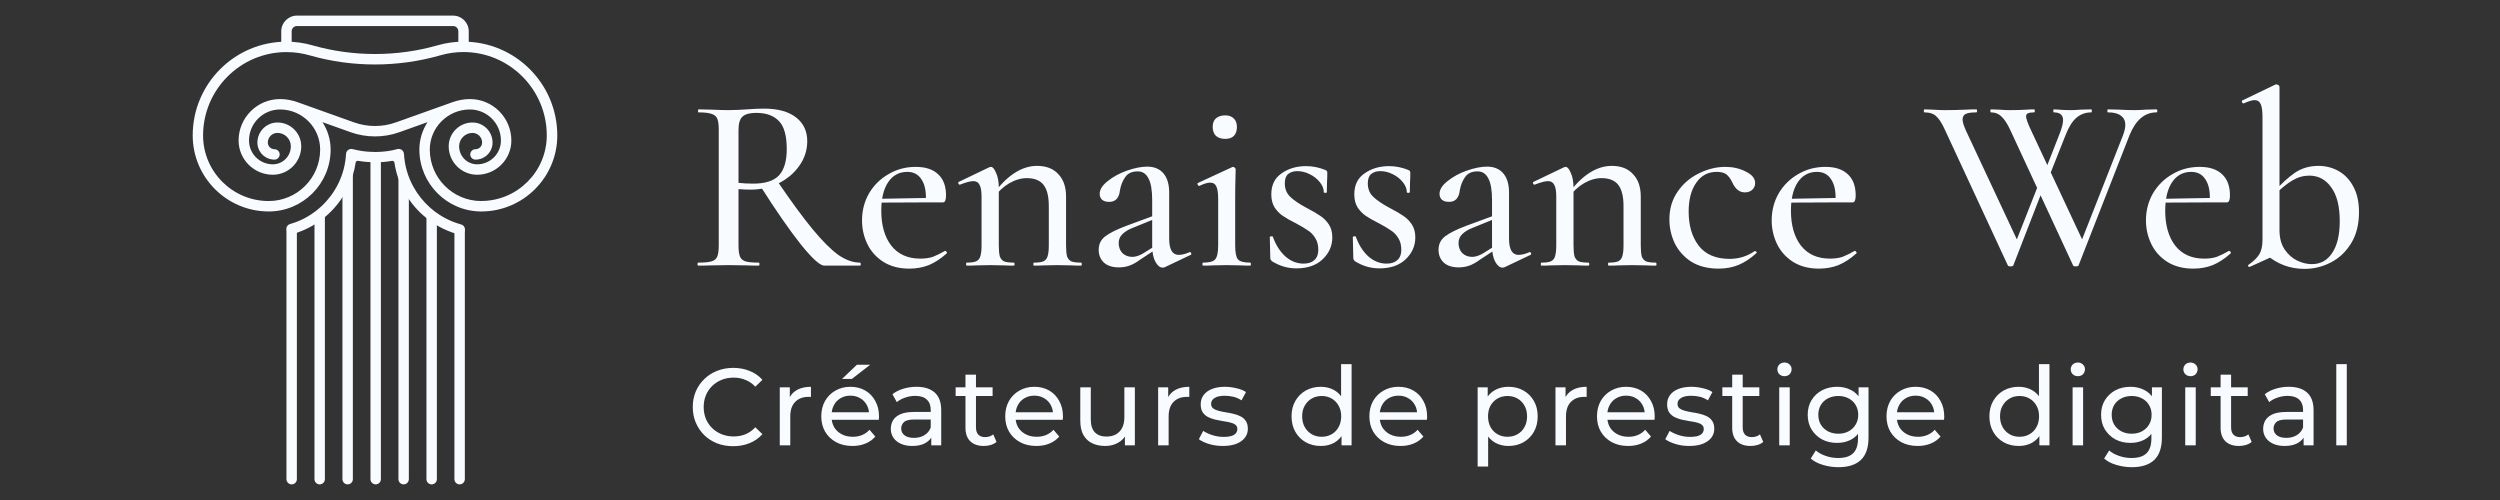 <svg width="320" height="64" viewBox="0 0 320 64" fill="none" xmlns="http://www.w3.org/2000/svg">
<rect x="0" y="0" width="320" height="64" fill="#333333" stroke="none"/>
<g clip-path="url(#clip0_392_1146)">
<path d="M60 6H58.667V4C58.667 3.633 58.367 3.333 58 3.333H38C37.633 3.333 37.333 3.633 37.333 4V6H36V4C36 2.9 36.9 2 38 2H58C59.1 2 60 2.9 60 4V6Z" fill="#F8FBFF"/>
<path d="M59.333 5.333C58.193 5.333 57.066 5.493 55.98 5.807C50.827 7.28 45.213 7.28 40.06 5.82C38.96 5.5 37.82 5.333 36.666 5.333C30.053 5.333 24.666 10.713 24.666 17.333C24.666 22.7 29.033 27.067 34.4 27.067C38.767 27.067 42.32 23.513 42.32 19.147C42.32 17.853 41.933 16.647 41.273 15.633L44.853 16.913C45.867 17.28 46.933 17.46 48 17.46C49.066 17.46 50.133 17.28 51.147 16.913L54.727 15.633C54.066 16.647 53.68 17.853 53.68 19.147C53.68 23.513 57.233 27.067 61.6 27.067C66.966 27.067 71.333 22.7 71.333 17.333C71.333 10.713 65.947 5.333 59.333 5.333ZM61.6 25.733C57.967 25.733 55.013 22.78 55.013 19.147C55.013 16.313 57.32 14.013 60.147 14.013C62.34 14.013 64.12 15.8 64.12 17.987C64.12 19.667 62.753 21.033 61.073 21.033C59.8 21.033 58.767 20 58.767 18.727C58.767 17.787 59.533 17.013 60.48 17.013C61.16 17.013 61.713 17.567 61.713 18.247C61.713 18.72 61.327 19.1 60.86 19.1C60.493 19.1 60.193 19.4 60.193 19.767C60.193 20.133 60.493 20.433 60.86 20.433C62.066 20.433 63.047 19.453 63.047 18.247C63.047 16.833 61.893 15.68 60.48 15.68C58.8 15.68 57.433 17.047 57.433 18.727C57.433 20.733 59.066 22.367 61.073 22.367C63.486 22.367 65.453 20.4 65.453 17.987C65.453 15.06 63.073 12.68 60.147 12.68C59.373 12.68 58.633 12.827 57.94 13.073L50.693 15.66C48.953 16.287 47.04 16.28 45.3 15.66L38.053 13.067C37.367 12.827 36.627 12.68 35.846 12.68C32.92 12.68 30.54 15.06 30.54 17.987C30.54 20.4 32.507 22.367 34.92 22.367C36.926 22.367 38.56 20.733 38.56 18.727C38.56 17.047 37.193 15.68 35.513 15.68C34.1 15.68 32.947 16.833 32.947 18.247C32.947 19.453 33.926 20.433 35.133 20.433C35.5 20.433 35.8 20.133 35.8 19.767C35.8 19.4 35.5 19.1 35.133 19.1C34.66 19.1 34.28 18.713 34.28 18.247C34.28 17.567 34.833 17.013 35.513 17.013C36.46 17.013 37.227 17.78 37.227 18.727C37.227 20 36.193 21.033 34.92 21.033C33.24 21.033 31.873 19.667 31.873 17.987C31.873 15.793 33.66 14.013 35.846 14.013C38.68 14.013 40.98 16.32 40.98 19.147C40.98 22.78 38.026 25.733 34.393 25.733C29.76 25.733 25.993 21.967 25.993 17.333C26 11.453 30.787 6.667 36.666 6.667C37.693 6.667 38.713 6.813 39.693 7.1C42.38 7.867 45.173 8.253 47.993 8.253C50.813 8.253 53.64 7.86 56.34 7.087C57.306 6.807 58.306 6.66 59.32 6.66C65.2 6.66 69.987 11.447 69.987 17.327C69.987 21.96 66.22 25.727 61.587 25.727L61.6 25.733Z" fill="#F8FBFF"/>
<path d="M59.5 29.527V61.333C59.5 61.7 59.2 62 58.833 62C58.467 62 58.166 61.7 58.166 61.333V29.16C58.6 29.313 59.047 29.433 59.5 29.527Z" fill="#F8FBFF"/>
<path d="M55.92 28.073V61.333C55.92 61.7 55.62 62 55.253 62C54.886 62 54.586 61.7 54.586 61.333V27.06C55.006 27.433 55.453 27.773 55.92 28.073Z" fill="#F8FBFF"/>
<path d="M52.333 24.24V61.333C52.333 61.7 52.033 62 51.667 62C51.3 62 51 61.7 51 61.333V19.74C51 19.74 51.027 19.74 51.04 19.733C51.127 21.36 51.587 22.893 52.333 24.24Z" fill="#F8FBFF"/>
<path d="M48.753 20.1V61.333C48.753 61.7 48.453 62 48.087 62C47.72 62 47.42 61.7 47.42 61.333V20.107C47.613 20.12 47.807 20.127 48 20.127C48.253 20.127 48.507 20.12 48.753 20.1Z" fill="#F8FBFF"/>
<path d="M45.166 19.78V61.333C45.166 61.7 44.866 62 44.5 62C44.133 62 43.833 61.7 43.833 61.333V23.927C44.48 22.653 44.88 21.24 44.96 19.733C45.026 19.753 45.093 19.767 45.166 19.78Z" fill="#F8FBFF"/>
<path d="M41.586 26.907V61.333C41.586 61.7 41.286 62 40.92 62C40.553 62 40.253 61.7 40.253 61.333V27.96C40.726 27.646 41.173 27.293 41.586 26.907Z" fill="#F8FBFF"/>
<path d="M38 29.1V61.333C38 61.7 37.7 62 37.333 62C36.967 62 36.666 61.7 36.666 61.333V29.486C37.127 29.387 37.566 29.26 38 29.1Z" fill="#F8FBFF"/>
<path d="M59.507 29.5C59.426 29.88 59.047 30.113 58.673 30.007C58.42 29.94 58.18 29.86 57.947 29.78C57.12 29.493 56.313 29.107 55.566 28.627C55.073 28.307 54.593 27.947 54.147 27.547C53.18 26.687 52.373 25.673 51.753 24.547C51.113 23.393 50.68 22.12 50.486 20.813C50.467 20.667 50.327 20.567 50.18 20.593C49.72 20.673 49.253 20.727 48.793 20.753C48.36 20.787 47.86 20.793 47.38 20.753C46.88 20.733 46.36 20.68 45.833 20.587C45.687 20.56 45.547 20.66 45.526 20.807C45.353 21.987 44.986 23.127 44.433 24.213C43.82 25.413 43.02 26.48 42.047 27.38C41.606 27.793 41.127 28.167 40.627 28.5C39.867 29.007 39.06 29.413 38.233 29.713C37.993 29.8 37.753 29.88 37.507 29.953C37.133 30.06 36.753 29.827 36.666 29.453C36.593 29.113 36.793 28.767 37.133 28.673C37.353 28.613 37.56 28.54 37.773 28.467C38.507 28.207 39.22 27.847 39.886 27.4C40.327 27.107 40.746 26.773 41.133 26.413C41.993 25.613 42.706 24.673 43.24 23.62C43.867 22.387 44.22 21.06 44.293 19.693C44.306 19.487 44.407 19.3 44.573 19.187C44.74 19.067 44.953 19.033 45.147 19.093C45.193 19.107 45.233 19.113 45.286 19.12C46.04 19.307 46.753 19.413 47.447 19.433C47.913 19.467 48.3 19.46 48.7 19.433C49.433 19.393 50.14 19.28 50.827 19.093C50.853 19.087 50.886 19.08 50.913 19.073C51.073 19.047 51.233 19.073 51.373 19.153C51.566 19.267 51.693 19.467 51.706 19.693C51.786 21.167 52.206 22.627 52.92 23.913C53.467 24.907 54.18 25.8 55.033 26.56C55.426 26.913 55.846 27.233 56.286 27.513C56.947 27.933 57.653 28.28 58.386 28.533C58.593 28.607 58.806 28.673 59.026 28.733C59.367 28.827 59.573 29.167 59.507 29.507V29.5Z" fill="#F8FBFF"/>
</g>
<path d="M105.504 34C104.971 34 103.979 33.104 102.528 31.312C101.099 29.52 99.36 27.013 97.312 23.792L99.456 23.12C101.269 25.787 102.795 27.867 104.032 29.36C105.269 30.853 106.357 31.941 107.296 32.624C108.256 33.285 109.184 33.616 110.08 33.616C110.144 33.616 110.176 33.68 110.176 33.808C110.176 33.936 110.144 34 110.08 34H105.504ZM97.792 13.904C99.563 13.904 100.928 14.277 101.888 15.024C102.848 15.771 103.328 16.784 103.328 18.064C103.328 19.216 102.987 20.272 102.304 21.232C101.643 22.171 100.757 22.917 99.648 23.472C98.539 24.005 97.355 24.272 96.096 24.272C95.648 24.272 95.125 24.251 94.528 24.208V31.408C94.528 32.048 94.592 32.528 94.72 32.848C94.848 33.147 95.083 33.349 95.424 33.456C95.787 33.563 96.352 33.616 97.12 33.616C97.184 33.616 97.216 33.68 97.216 33.808C97.216 33.936 97.184 34 97.12 34C96.459 34 95.936 33.989 95.552 33.968L93.248 33.936L91.008 33.968C90.603 33.989 90.059 34 89.376 34C89.312 34 89.28 33.936 89.28 33.808C89.28 33.68 89.312 33.616 89.376 33.616C90.144 33.616 90.709 33.563 91.072 33.456C91.435 33.349 91.68 33.147 91.808 32.848C91.936 32.528 92 32.048 92 31.408V16.592C92 15.952 91.936 15.483 91.808 15.184C91.68 14.885 91.435 14.683 91.072 14.576C90.731 14.448 90.176 14.384 89.408 14.384C89.365 14.384 89.344 14.32 89.344 14.192C89.344 14.064 89.365 14 89.408 14L91.008 14.032C91.947 14.075 92.693 14.096 93.248 14.096C93.696 14.096 94.123 14.085 94.528 14.064C94.933 14.043 95.285 14.021 95.584 14C96.395 13.936 97.131 13.904 97.792 13.904ZM100.704 19.088C100.704 17.381 100.373 16.187 99.712 15.504C99.051 14.8 98.08 14.448 96.8 14.448C95.968 14.448 95.381 14.608 95.04 14.928C94.699 15.227 94.528 15.803 94.528 16.656V23.408C95.147 23.472 95.776 23.504 96.416 23.504C97.952 23.504 99.051 23.152 99.712 22.448C100.373 21.723 100.704 20.603 100.704 19.088ZM116.387 34.384C115.128 34.384 114.04 34.107 113.123 33.552C112.205 32.976 111.512 32.219 111.043 31.28C110.573 30.32 110.339 29.296 110.339 28.208C110.339 26.949 110.637 25.797 111.235 24.752C111.853 23.707 112.685 22.885 113.731 22.288C114.776 21.669 115.939 21.36 117.219 21.36C118.477 21.36 119.437 21.68 120.099 22.32C120.76 22.939 121.091 23.835 121.091 25.008C121.091 25.605 120.963 25.904 120.707 25.904H118.499C118.584 24.645 118.413 23.685 117.987 23.024C117.581 22.341 116.963 22 116.131 22C115.085 22 114.264 22.448 113.667 23.344C113.091 24.219 112.803 25.424 112.803 26.96C112.803 28.837 113.229 30.331 114.083 31.44C114.957 32.549 116.195 33.104 117.795 33.104C118.413 33.104 118.947 33.029 119.395 32.88C119.843 32.709 120.365 32.453 120.963 32.112H120.995C121.059 32.112 121.112 32.155 121.155 32.24C121.219 32.304 121.229 32.368 121.187 32.432C120.419 33.115 119.651 33.616 118.883 33.936C118.115 34.235 117.283 34.384 116.387 34.384ZM112.035 25.456L119.203 25.328V25.904L112.067 25.936L112.035 25.456ZM132.359 34C132.295 34 132.263 33.936 132.263 33.808C132.263 33.68 132.295 33.616 132.359 33.616C132.892 33.616 133.287 33.563 133.543 33.456C133.82 33.328 134.002 33.115 134.087 32.816C134.194 32.496 134.247 32.027 134.247 31.408V26.384C134.247 25.147 134.023 24.24 133.575 23.664C133.127 23.088 132.412 22.8 131.431 22.8C130.684 22.8 129.927 23.024 129.159 23.472C128.412 23.92 127.772 24.517 127.239 25.264L127.111 24.88C128.903 22.448 130.78 21.232 132.743 21.232C133.916 21.232 134.823 21.584 135.463 22.288C136.124 22.971 136.455 23.931 136.455 25.168V31.408C136.455 32.027 136.498 32.496 136.583 32.816C136.69 33.115 136.871 33.328 137.127 33.456C137.404 33.563 137.82 33.616 138.375 33.616C138.439 33.616 138.471 33.68 138.471 33.808C138.471 33.936 138.439 34 138.375 34C137.863 34 137.447 33.989 137.127 33.968L135.367 33.936L133.607 33.968C133.287 33.989 132.871 34 132.359 34ZM123.751 34C123.687 34 123.655 33.936 123.655 33.808C123.655 33.68 123.687 33.616 123.751 33.616C124.284 33.616 124.679 33.563 124.935 33.456C125.212 33.328 125.394 33.115 125.479 32.816C125.586 32.496 125.639 32.027 125.639 31.408V25.168C125.639 24.464 125.554 23.963 125.383 23.664C125.234 23.344 124.967 23.184 124.583 23.184C124.22 23.184 123.655 23.333 122.887 23.632H122.823C122.759 23.632 122.706 23.579 122.663 23.472C122.642 23.365 122.663 23.301 122.727 23.28L126.663 21.392L126.855 21.36C127.068 21.36 127.282 21.616 127.495 22.128C127.73 22.619 127.847 23.269 127.847 24.08V31.408C127.847 32.027 127.89 32.496 127.975 32.816C128.082 33.115 128.263 33.328 128.519 33.456C128.796 33.563 129.212 33.616 129.767 33.616C129.831 33.616 129.863 33.68 129.863 33.808C129.863 33.936 129.831 34 129.767 34C129.255 34 128.839 33.989 128.519 33.968L126.759 33.936L124.967 33.968C124.668 33.989 124.263 34 123.751 34ZM149.112 34.192C149.027 34.235 148.931 34.256 148.824 34.256C148.483 34.256 148.173 34.011 147.896 33.52C147.619 33.008 147.48 32.325 147.48 31.472V25.616C147.48 24.336 147.32 23.408 147 22.832C146.701 22.235 146.243 21.936 145.624 21.936C144.899 21.936 144.365 22.181 144.024 22.672C143.683 23.163 143.459 23.728 143.352 24.368C143.245 25.349 142.787 25.84 141.976 25.84C141.571 25.84 141.261 25.744 141.048 25.552C140.856 25.36 140.76 25.115 140.76 24.816C140.76 24.261 141.101 23.717 141.784 23.184C142.467 22.629 143.288 22.181 144.248 21.84C145.229 21.499 146.093 21.328 146.84 21.328C147.736 21.328 148.429 21.616 148.92 22.192C149.411 22.768 149.656 23.589 149.656 24.656V30.544C149.656 31.931 150.061 32.624 150.872 32.624C151.277 32.624 151.747 32.507 152.28 32.272H152.312C152.397 32.272 152.451 32.325 152.472 32.432C152.515 32.517 152.493 32.581 152.408 32.624L149.112 34.192ZM143.224 34.224C142.392 34.224 141.752 34.021 141.304 33.616C140.856 33.189 140.632 32.645 140.632 31.984C140.632 31.259 140.909 30.683 141.464 30.256C142.019 29.829 142.915 29.381 144.152 28.912L147.8 27.568L147.896 27.984L144.984 29.168C144.429 29.381 143.992 29.648 143.672 29.968C143.352 30.267 143.192 30.651 143.192 31.12C143.192 31.632 143.352 32.059 143.672 32.4C144.013 32.72 144.44 32.88 144.952 32.88C145.357 32.88 145.816 32.731 146.328 32.432L148.216 31.248L148.28 31.696L145.944 33.232C145.453 33.595 144.995 33.851 144.568 34C144.141 34.149 143.693 34.224 143.224 34.224ZM154.006 34C153.942 34 153.91 33.936 153.91 33.808C153.91 33.68 153.942 33.616 154.006 33.616C154.795 33.616 155.307 33.477 155.542 33.2C155.798 32.901 155.926 32.304 155.926 31.408V25.488C155.926 24.741 155.851 24.208 155.702 23.888C155.552 23.547 155.286 23.376 154.902 23.376C154.56 23.376 154.102 23.515 153.526 23.792H153.493C153.408 23.792 153.344 23.739 153.302 23.632C153.259 23.504 153.28 23.429 153.366 23.408L157.718 21.392L157.846 21.36C157.91 21.36 157.974 21.392 158.038 21.456C158.123 21.52 158.166 21.595 158.166 21.68C158.166 21.829 158.155 22.256 158.134 22.96C158.112 23.664 158.102 24.496 158.102 25.456V31.408C158.102 32.304 158.219 32.901 158.454 33.2C158.71 33.477 159.232 33.616 160.022 33.616C160.086 33.616 160.118 33.68 160.118 33.808C160.118 33.936 160.086 34 160.022 34C159.51 34 159.094 33.989 158.774 33.968L157.014 33.936L155.254 33.968C154.934 33.989 154.518 34 154.006 34ZM156.822 17.776C156.331 17.776 155.936 17.648 155.638 17.392C155.36 17.115 155.222 16.731 155.222 16.24C155.222 15.771 155.36 15.408 155.638 15.152C155.936 14.896 156.331 14.768 156.822 14.768C157.291 14.768 157.654 14.896 157.91 15.152C158.187 15.408 158.326 15.771 158.326 16.24C158.326 16.731 158.198 17.115 157.942 17.392C157.686 17.648 157.312 17.776 156.822 17.776ZM164.455 23.472C164.455 24.176 164.689 24.752 165.159 25.2C165.628 25.648 166.321 26.117 167.239 26.608C167.985 26.992 168.572 27.333 168.999 27.632C169.425 27.909 169.788 28.272 170.087 28.72C170.385 29.168 170.535 29.723 170.535 30.384C170.535 31.472 170.119 32.411 169.286 33.2C168.476 33.968 167.356 34.352 165.927 34.352C164.817 34.352 163.772 34.043 162.791 33.424C162.663 33.296 162.599 33.168 162.599 33.04L162.535 30.352C162.535 30.288 162.588 30.256 162.695 30.256C162.823 30.235 162.897 30.245 162.919 30.288C163.303 31.355 163.836 32.197 164.519 32.816C165.223 33.435 166.001 33.744 166.855 33.744C167.452 33.744 167.911 33.595 168.231 33.296C168.572 32.997 168.743 32.56 168.743 31.984C168.743 31.387 168.615 30.885 168.359 30.48C168.103 30.053 167.783 29.723 167.399 29.488C167.036 29.232 166.535 28.933 165.895 28.592C165.169 28.229 164.604 27.909 164.199 27.632C163.793 27.355 163.441 26.992 163.143 26.544C162.865 26.096 162.727 25.541 162.727 24.88C162.727 23.685 163.164 22.789 164.039 22.192C164.913 21.573 165.959 21.264 167.175 21.264C168.007 21.264 168.817 21.424 169.607 21.744C169.799 21.808 169.895 21.925 169.895 22.096C169.895 22.565 169.884 22.928 169.863 23.184L169.831 24.592C169.831 24.656 169.767 24.688 169.639 24.688C169.511 24.688 169.447 24.656 169.447 24.592C169.447 24.165 169.276 23.739 168.935 23.312C168.593 22.885 168.156 22.544 167.623 22.288C167.111 22.032 166.588 21.904 166.055 21.904C165.564 21.904 165.169 22.032 164.871 22.288C164.593 22.523 164.455 22.917 164.455 23.472ZM175.08 23.472C175.08 24.176 175.314 24.752 175.784 25.2C176.253 25.648 176.946 26.117 177.864 26.608C178.61 26.992 179.197 27.333 179.624 27.632C180.05 27.909 180.413 28.272 180.712 28.72C181.01 29.168 181.16 29.723 181.16 30.384C181.16 31.472 180.744 32.411 179.911 33.2C179.101 33.968 177.981 34.352 176.552 34.352C175.442 34.352 174.397 34.043 173.416 33.424C173.288 33.296 173.224 33.168 173.224 33.04L173.16 30.352C173.16 30.288 173.213 30.256 173.32 30.256C173.448 30.235 173.522 30.245 173.544 30.288C173.928 31.355 174.461 32.197 175.144 32.816C175.848 33.435 176.626 33.744 177.48 33.744C178.077 33.744 178.536 33.595 178.856 33.296C179.197 32.997 179.368 32.56 179.368 31.984C179.368 31.387 179.24 30.885 178.984 30.48C178.728 30.053 178.408 29.723 178.024 29.488C177.661 29.232 177.16 28.933 176.52 28.592C175.794 28.229 175.229 27.909 174.824 27.632C174.418 27.355 174.066 26.992 173.768 26.544C173.49 26.096 173.352 25.541 173.352 24.88C173.352 23.685 173.789 22.789 174.664 22.192C175.538 21.573 176.584 21.264 177.8 21.264C178.632 21.264 179.442 21.424 180.232 21.744C180.424 21.808 180.52 21.925 180.52 22.096C180.52 22.565 180.509 22.928 180.488 23.184L180.456 24.592C180.456 24.656 180.392 24.688 180.264 24.688C180.136 24.688 180.072 24.656 180.072 24.592C180.072 24.165 179.901 23.739 179.56 23.312C179.218 22.885 178.781 22.544 178.248 22.288C177.736 22.032 177.213 21.904 176.68 21.904C176.189 21.904 175.794 22.032 175.496 22.288C175.218 22.523 175.08 22.917 175.08 23.472ZM192.612 34.192C192.527 34.235 192.431 34.256 192.324 34.256C191.983 34.256 191.673 34.011 191.396 33.52C191.119 33.008 190.98 32.325 190.98 31.472V25.616C190.98 24.336 190.82 23.408 190.5 22.832C190.201 22.235 189.743 21.936 189.124 21.936C188.399 21.936 187.865 22.181 187.524 22.672C187.183 23.163 186.959 23.728 186.852 24.368C186.745 25.349 186.287 25.84 185.476 25.84C185.071 25.84 184.761 25.744 184.548 25.552C184.356 25.36 184.26 25.115 184.26 24.816C184.26 24.261 184.601 23.717 185.284 23.184C185.967 22.629 186.788 22.181 187.748 21.84C188.729 21.499 189.593 21.328 190.34 21.328C191.236 21.328 191.929 21.616 192.42 22.192C192.911 22.768 193.156 23.589 193.156 24.656V30.544C193.156 31.931 193.561 32.624 194.372 32.624C194.777 32.624 195.247 32.507 195.78 32.272H195.812C195.897 32.272 195.951 32.325 195.972 32.432C196.015 32.517 195.993 32.581 195.908 32.624L192.612 34.192ZM186.724 34.224C185.892 34.224 185.252 34.021 184.804 33.616C184.356 33.189 184.132 32.645 184.132 31.984C184.132 31.259 184.409 30.683 184.964 30.256C185.519 29.829 186.415 29.381 187.652 28.912L191.3 27.568L191.396 27.984L188.484 29.168C187.929 29.381 187.492 29.648 187.172 29.968C186.852 30.267 186.692 30.651 186.692 31.12C186.692 31.632 186.852 32.059 187.172 32.4C187.513 32.72 187.94 32.88 188.452 32.88C188.857 32.88 189.316 32.731 189.828 32.432L191.716 31.248L191.78 31.696L189.444 33.232C188.953 33.595 188.495 33.851 188.068 34C187.641 34.149 187.193 34.224 186.724 34.224ZM205.922 34C205.858 34 205.826 33.936 205.826 33.808C205.826 33.68 205.858 33.616 205.922 33.616C206.455 33.616 206.85 33.563 207.106 33.456C207.383 33.328 207.564 33.115 207.65 32.816C207.756 32.496 207.81 32.027 207.81 31.408V26.384C207.81 25.147 207.586 24.24 207.138 23.664C206.69 23.088 205.975 22.8 204.994 22.8C204.247 22.8 203.49 23.024 202.722 23.472C201.975 23.92 201.335 24.517 200.802 25.264L200.674 24.88C202.466 22.448 204.343 21.232 206.306 21.232C207.479 21.232 208.386 21.584 209.026 22.288C209.687 22.971 210.018 23.931 210.018 25.168V31.408C210.018 32.027 210.06 32.496 210.146 32.816C210.252 33.115 210.434 33.328 210.69 33.456C210.967 33.563 211.383 33.616 211.938 33.616C212.002 33.616 212.034 33.68 212.034 33.808C212.034 33.936 212.002 34 211.938 34C211.426 34 211.01 33.989 210.69 33.968L208.93 33.936L207.17 33.968C206.85 33.989 206.434 34 205.922 34ZM197.314 34C197.25 34 197.218 33.936 197.218 33.808C197.218 33.68 197.25 33.616 197.314 33.616C197.847 33.616 198.242 33.563 198.498 33.456C198.775 33.328 198.956 33.115 199.042 32.816C199.148 32.496 199.202 32.027 199.202 31.408V25.168C199.202 24.464 199.116 23.963 198.946 23.664C198.796 23.344 198.53 23.184 198.146 23.184C197.783 23.184 197.218 23.333 196.45 23.632H196.386C196.322 23.632 196.268 23.579 196.226 23.472C196.204 23.365 196.226 23.301 196.29 23.28L200.226 21.392L200.418 21.36C200.631 21.36 200.844 21.616 201.058 22.128C201.292 22.619 201.41 23.269 201.41 24.08V31.408C201.41 32.027 201.452 32.496 201.538 32.816C201.644 33.115 201.826 33.328 202.082 33.456C202.359 33.563 202.775 33.616 203.33 33.616C203.394 33.616 203.426 33.68 203.426 33.808C203.426 33.936 203.394 34 203.33 34C202.818 34 202.402 33.989 202.082 33.968L200.322 33.936L198.53 33.968C198.231 33.989 197.826 34 197.314 34ZM219.987 34.384C218.6 34.384 217.427 34.085 216.467 33.488C215.528 32.869 214.824 32.08 214.355 31.12C213.907 30.16 213.683 29.147 213.683 28.08C213.683 26.715 214.035 25.531 214.739 24.528C215.443 23.504 216.349 22.725 217.459 22.192C218.568 21.637 219.699 21.36 220.851 21.36C221.811 21.36 222.685 21.563 223.475 21.968C224.264 22.352 224.659 22.843 224.659 23.44C224.659 23.76 224.541 24.037 224.307 24.272C224.072 24.507 223.752 24.624 223.347 24.624C222.664 24.624 222.131 24.208 221.747 23.376C221.512 22.885 221.256 22.533 220.979 22.32C220.701 22.107 220.285 22 219.731 22C218.621 22 217.747 22.469 217.107 23.408C216.467 24.325 216.147 25.552 216.147 27.088C216.147 28.859 216.573 30.309 217.427 31.44C218.301 32.571 219.624 33.136 221.395 33.136C222.568 33.136 223.635 32.805 224.595 32.144H224.659C224.723 32.144 224.776 32.176 224.819 32.24C224.883 32.304 224.883 32.357 224.819 32.4C224.072 33.083 223.315 33.584 222.547 33.904C221.779 34.224 220.925 34.384 219.987 34.384ZM232.824 34.384C231.566 34.384 230.478 34.107 229.56 33.552C228.643 32.976 227.95 32.219 227.48 31.28C227.011 30.32 226.776 29.296 226.776 28.208C226.776 26.949 227.075 25.797 227.672 24.752C228.291 23.707 229.123 22.885 230.168 22.288C231.214 21.669 232.376 21.36 233.656 21.36C234.915 21.36 235.875 21.68 236.536 22.32C237.198 22.939 237.528 23.835 237.528 25.008C237.528 25.605 237.4 25.904 237.144 25.904H234.936C235.022 24.645 234.851 23.685 234.424 23.024C234.019 22.341 233.4 22 232.568 22C231.523 22 230.702 22.448 230.104 23.344C229.528 24.219 229.24 25.424 229.24 26.96C229.24 28.837 229.667 30.331 230.52 31.44C231.395 32.549 232.632 33.104 234.232 33.104C234.851 33.104 235.384 33.029 235.832 32.88C236.28 32.709 236.803 32.453 237.4 32.112H237.432C237.496 32.112 237.55 32.155 237.592 32.24C237.656 32.304 237.667 32.368 237.624 32.432C236.856 33.115 236.088 33.616 235.32 33.936C234.552 34.235 233.72 34.384 232.824 34.384ZM228.472 25.456L235.64 25.328V25.904L228.504 25.936L228.472 25.456ZM257.705 33.968C257.683 34.053 257.566 34.096 257.353 34.096C257.139 34.096 257.022 34.053 257.001 33.968L248.969 16.656C248.563 15.76 248.179 15.163 247.817 14.864C247.475 14.544 246.985 14.384 246.345 14.384C246.28 14.384 246.248 14.32 246.248 14.192C246.248 14.064 246.28 14 246.345 14L247.337 14.032C247.891 14.075 248.414 14.096 248.905 14.096C249.865 14.096 250.814 14.075 251.753 14.032C252.051 14.011 252.457 14 252.969 14C253.033 14 253.065 14.064 253.065 14.192C253.065 14.32 253.033 14.384 252.969 14.384C252.35 14.384 251.902 14.448 251.625 14.576C251.347 14.704 251.209 14.949 251.209 15.312C251.209 15.611 251.358 16.091 251.657 16.752L258.441 31.248L257.225 33.008L261.257 22.768L261.769 23.504L257.705 33.968ZM276.041 14C276.105 14 276.137 14.064 276.137 14.192C276.137 14.32 276.105 14.384 276.041 14.384C274.526 14.384 273.374 15.355 272.585 17.296L266.057 33.968C266.035 34.053 265.918 34.096 265.705 34.096C265.491 34.096 265.374 34.053 265.353 33.968L257.321 16.656C256.958 15.867 256.585 15.291 256.201 14.928C255.838 14.565 255.39 14.384 254.857 14.384C254.793 14.384 254.76 14.32 254.76 14.192C254.76 14.064 254.793 14 254.857 14L255.849 14.032C256.361 14.075 256.83 14.096 257.257 14.096C258.067 14.096 258.814 14.075 259.497 14.032C259.71 14.011 259.998 14 260.361 14C260.425 14 260.457 14.064 260.457 14.192C260.457 14.32 260.425 14.384 260.361 14.384C259.998 14.384 259.731 14.427 259.561 14.512C259.411 14.576 259.337 14.704 259.337 14.896C259.337 15.195 259.561 15.813 260.009 16.752L266.793 31.248L265.577 33.008L271.753 17.296C271.945 16.784 272.041 16.347 272.041 15.984C272.041 15.472 271.849 15.077 271.465 14.8C271.102 14.523 270.558 14.384 269.833 14.384C269.769 14.384 269.737 14.32 269.737 14.192C269.737 14.064 269.769 14 269.833 14L271.209 14.032C271.934 14.075 272.595 14.096 273.193 14.096C273.641 14.096 274.142 14.075 274.697 14.032L276.041 14ZM263.625 17.136C263.923 16.368 264.073 15.781 264.073 15.376C264.073 14.715 263.678 14.384 262.889 14.384C262.846 14.384 262.825 14.32 262.825 14.192C262.825 14.064 262.846 14 262.889 14L263.529 14.032C263.955 14.075 264.446 14.096 265.001 14.096C265.385 14.096 265.854 14.075 266.409 14.032L267.689 14C267.731 14 267.753 14.064 267.753 14.192C267.753 14.32 267.731 14.384 267.689 14.384C266.963 14.384 266.334 14.608 265.801 15.056C265.267 15.504 264.798 16.251 264.392 17.296L261.929 23.504L261.417 22.768L263.625 17.136ZM280.731 34.384C279.472 34.384 278.384 34.107 277.467 33.552C276.549 32.976 275.856 32.219 275.387 31.28C274.917 30.32 274.683 29.296 274.683 28.208C274.683 26.949 274.981 25.797 275.579 24.752C276.197 23.707 277.029 22.885 278.075 22.288C279.12 21.669 280.283 21.36 281.562 21.36C282.821 21.36 283.781 21.68 284.443 22.32C285.104 22.939 285.435 23.835 285.435 25.008C285.435 25.605 285.307 25.904 285.051 25.904H282.843C282.928 24.645 282.757 23.685 282.331 23.024C281.925 22.341 281.307 22 280.475 22C279.429 22 278.608 22.448 278.011 23.344C277.435 24.219 277.147 25.424 277.147 26.96C277.147 28.837 277.573 30.331 278.427 31.44C279.301 32.549 280.539 33.104 282.139 33.104C282.757 33.104 283.291 33.029 283.739 32.88C284.187 32.709 284.709 32.453 285.307 32.112H285.339C285.403 32.112 285.456 32.155 285.499 32.24C285.563 32.304 285.573 32.368 285.531 32.432C284.763 33.115 283.995 33.616 283.227 33.936C282.459 34.235 281.627 34.384 280.731 34.384ZM276.379 25.456L283.547 25.328V25.904L276.411 25.936L276.379 25.456ZM294.975 34.416C293.119 34.416 291.487 33.808 290.079 32.592L291.775 29.456C291.775 30.459 291.999 31.291 292.447 31.952C292.895 32.592 293.428 33.061 294.047 33.36C294.687 33.659 295.305 33.808 295.903 33.808C297.033 33.808 297.908 33.328 298.527 32.368C299.167 31.408 299.487 30.053 299.487 28.304C299.487 26.405 299.124 24.965 298.399 23.984C297.695 22.981 296.756 22.48 295.583 22.48C294.836 22.48 294.121 22.683 293.439 23.088C292.756 23.493 292.063 24.048 291.359 24.752L291.103 24.528C291.999 23.525 292.873 22.725 293.727 22.128C294.601 21.531 295.615 21.232 296.767 21.232C297.705 21.232 298.569 21.456 299.359 21.904C300.148 22.352 300.777 23.024 301.247 23.92C301.716 24.795 301.951 25.872 301.951 27.152C301.951 28.709 301.62 30.032 300.959 31.12C300.297 32.208 299.433 33.029 298.367 33.584C297.3 34.139 296.169 34.416 294.975 34.416ZM287.903 34.16C287.817 34.16 287.764 34.117 287.743 34.032C287.743 33.968 287.775 33.915 287.839 33.872C288.457 33.445 288.905 33.008 289.183 32.56C289.46 32.112 289.599 31.493 289.599 30.704V14.96C289.599 14.213 289.524 13.669 289.375 13.328C289.225 12.987 288.959 12.816 288.575 12.816C288.276 12.816 287.817 12.955 287.199 13.232H287.167C287.081 13.232 287.017 13.179 286.975 13.072C286.932 12.944 286.953 12.869 287.039 12.848L291.231 10.832L291.391 10.8C291.476 10.8 291.561 10.832 291.647 10.896C291.732 10.96 291.775 11.035 291.775 11.12V32.432L287.967 34.16H287.903Z" fill="#F8FBFF"/>
<path d="M93.852 57.112C93.105 57.112 92.415 56.991 91.78 56.748C91.155 56.496 90.609 56.146 90.142 55.698C89.685 55.241 89.325 54.709 89.064 54.102C88.803 53.495 88.672 52.828 88.672 52.1C88.672 51.372 88.803 50.705 89.064 50.098C89.325 49.491 89.689 48.964 90.156 48.516C90.623 48.059 91.169 47.709 91.794 47.466C92.429 47.214 93.119 47.088 93.866 47.088C94.622 47.088 95.317 47.219 95.952 47.48C96.596 47.732 97.142 48.11 97.59 48.614L96.68 49.496C96.307 49.104 95.887 48.815 95.42 48.628C94.953 48.432 94.454 48.334 93.922 48.334C93.371 48.334 92.858 48.427 92.382 48.614C91.915 48.801 91.509 49.062 91.164 49.398C90.819 49.734 90.548 50.135 90.352 50.602C90.165 51.059 90.072 51.559 90.072 52.1C90.072 52.641 90.165 53.145 90.352 53.612C90.548 54.069 90.819 54.466 91.164 54.802C91.509 55.138 91.915 55.399 92.382 55.586C92.858 55.773 93.371 55.866 93.922 55.866C94.454 55.866 94.953 55.773 95.42 55.586C95.887 55.39 96.307 55.091 96.68 54.69L97.59 55.572C97.142 56.076 96.596 56.459 95.952 56.72C95.317 56.981 94.617 57.112 93.852 57.112ZM99.811 57V49.58H101.099V51.596L100.973 51.092C101.179 50.579 101.524 50.187 102.009 49.916C102.495 49.645 103.092 49.51 103.801 49.51V50.812C103.745 50.803 103.689 50.798 103.633 50.798C103.587 50.798 103.54 50.798 103.493 50.798C102.775 50.798 102.205 51.013 101.785 51.442C101.365 51.871 101.155 52.492 101.155 53.304V57H99.811ZM109.113 57.084C108.32 57.084 107.62 56.921 107.013 56.594C106.416 56.267 105.949 55.819 105.613 55.25C105.287 54.681 105.123 54.027 105.123 53.29C105.123 52.553 105.282 51.899 105.599 51.33C105.926 50.761 106.369 50.317 106.929 50C107.499 49.673 108.138 49.51 108.847 49.51C109.566 49.51 110.201 49.669 110.751 49.986C111.302 50.303 111.731 50.751 112.039 51.33C112.357 51.899 112.515 52.567 112.515 53.332C112.515 53.388 112.511 53.453 112.501 53.528C112.501 53.603 112.497 53.673 112.487 53.738H106.173V52.772H111.787L111.241 53.108C111.251 52.632 111.153 52.207 110.947 51.834C110.742 51.461 110.457 51.171 110.093 50.966C109.739 50.751 109.323 50.644 108.847 50.644C108.381 50.644 107.965 50.751 107.601 50.966C107.237 51.171 106.953 51.465 106.747 51.848C106.542 52.221 106.439 52.651 106.439 53.136V53.36C106.439 53.855 106.551 54.298 106.775 54.69C107.009 55.073 107.331 55.371 107.741 55.586C108.152 55.801 108.623 55.908 109.155 55.908C109.594 55.908 109.991 55.833 110.345 55.684C110.709 55.535 111.027 55.311 111.297 55.012L112.039 55.88C111.703 56.272 111.283 56.571 110.779 56.776C110.285 56.981 109.729 57.084 109.113 57.084ZM107.783 48.502L109.687 46.682H111.395L109.043 48.502H107.783ZM119.203 57V55.432L119.133 55.138V52.464C119.133 51.895 118.965 51.456 118.629 51.148C118.302 50.831 117.807 50.672 117.145 50.672C116.706 50.672 116.277 50.747 115.857 50.896C115.437 51.036 115.082 51.227 114.793 51.47L114.233 50.462C114.615 50.154 115.073 49.921 115.605 49.762C116.146 49.594 116.711 49.51 117.299 49.51C118.316 49.51 119.1 49.757 119.651 50.252C120.201 50.747 120.477 51.503 120.477 52.52V57H119.203ZM116.767 57.084C116.216 57.084 115.731 56.991 115.311 56.804C114.9 56.617 114.583 56.361 114.359 56.034C114.135 55.698 114.023 55.32 114.023 54.9C114.023 54.499 114.116 54.135 114.303 53.808C114.499 53.481 114.811 53.22 115.241 53.024C115.679 52.828 116.267 52.73 117.005 52.73H119.357V53.696H117.061C116.389 53.696 115.936 53.808 115.703 54.032C115.469 54.256 115.353 54.527 115.353 54.844C115.353 55.208 115.497 55.502 115.787 55.726C116.076 55.941 116.477 56.048 116.991 56.048C117.495 56.048 117.933 55.936 118.307 55.712C118.689 55.488 118.965 55.161 119.133 54.732L119.399 55.656C119.221 56.095 118.909 56.445 118.461 56.706C118.013 56.958 117.448 57.084 116.767 57.084ZM125.932 57.084C125.185 57.084 124.606 56.883 124.196 56.482C123.785 56.081 123.58 55.507 123.58 54.76V47.956H124.924V54.704C124.924 55.105 125.022 55.413 125.218 55.628C125.423 55.843 125.712 55.95 126.086 55.95C126.506 55.95 126.856 55.833 127.136 55.6L127.556 56.566C127.35 56.743 127.103 56.874 126.814 56.958C126.534 57.042 126.24 57.084 125.932 57.084ZM122.32 50.686V49.58H127.052V50.686H122.32ZM132.658 57.084C131.865 57.084 131.165 56.921 130.558 56.594C129.961 56.267 129.494 55.819 129.158 55.25C128.832 54.681 128.668 54.027 128.668 53.29C128.668 52.553 128.827 51.899 129.144 51.33C129.471 50.761 129.914 50.317 130.474 50C131.044 49.673 131.683 49.51 132.392 49.51C133.111 49.51 133.746 49.669 134.296 49.986C134.847 50.303 135.276 50.751 135.584 51.33C135.902 51.899 136.06 52.567 136.06 53.332C136.06 53.388 136.056 53.453 136.046 53.528C136.046 53.603 136.042 53.673 136.032 53.738H129.718V52.772H135.332L134.786 53.108C134.796 52.632 134.698 52.207 134.492 51.834C134.287 51.461 134.002 51.171 133.638 50.966C133.284 50.751 132.868 50.644 132.392 50.644C131.926 50.644 131.51 50.751 131.146 50.966C130.782 51.171 130.498 51.465 130.292 51.848C130.087 52.221 129.984 52.651 129.984 53.136V53.36C129.984 53.855 130.096 54.298 130.32 54.69C130.554 55.073 130.876 55.371 131.286 55.586C131.697 55.801 132.168 55.908 132.7 55.908C133.139 55.908 133.536 55.833 133.89 55.684C134.254 55.535 134.572 55.311 134.842 55.012L135.584 55.88C135.248 56.272 134.828 56.571 134.324 56.776C133.83 56.981 133.274 57.084 132.658 57.084ZM141.469 57.084C140.834 57.084 140.274 56.967 139.789 56.734C139.313 56.501 138.939 56.146 138.669 55.67C138.407 55.185 138.277 54.578 138.277 53.85V49.58H139.621V53.696C139.621 54.424 139.793 54.97 140.139 55.334C140.493 55.698 140.988 55.88 141.623 55.88C142.089 55.88 142.495 55.787 142.841 55.6C143.186 55.404 143.452 55.124 143.639 54.76C143.825 54.387 143.919 53.939 143.919 53.416V49.58H145.263V57H143.989V54.998L144.199 55.53C143.956 56.025 143.592 56.407 143.107 56.678C142.621 56.949 142.075 57.084 141.469 57.084ZM148.241 57V49.58H149.529V51.596L149.403 51.092C149.609 50.579 149.954 50.187 150.439 49.916C150.925 49.645 151.522 49.51 152.231 49.51V50.812C152.175 50.803 152.119 50.798 152.063 50.798C152.017 50.798 151.97 50.798 151.923 50.798C151.205 50.798 150.635 51.013 150.215 51.442C149.795 51.871 149.585 52.492 149.585 53.304V57H148.241ZM156.518 57.084C155.902 57.084 155.314 57 154.754 56.832C154.203 56.664 153.769 56.459 153.452 56.216L154.012 55.152C154.329 55.367 154.721 55.549 155.188 55.698C155.655 55.847 156.131 55.922 156.616 55.922C157.241 55.922 157.689 55.833 157.96 55.656C158.24 55.479 158.38 55.231 158.38 54.914C158.38 54.681 158.296 54.499 158.128 54.368C157.96 54.237 157.736 54.139 157.456 54.074C157.185 54.009 156.882 53.953 156.546 53.906C156.21 53.85 155.874 53.785 155.538 53.71C155.202 53.626 154.894 53.514 154.614 53.374C154.334 53.225 154.11 53.024 153.942 52.772C153.774 52.511 153.69 52.165 153.69 51.736C153.69 51.288 153.816 50.896 154.068 50.56C154.32 50.224 154.675 49.967 155.132 49.79C155.599 49.603 156.149 49.51 156.784 49.51C157.269 49.51 157.759 49.571 158.254 49.692C158.758 49.804 159.169 49.967 159.486 50.182L158.912 51.246C158.576 51.022 158.226 50.868 157.862 50.784C157.498 50.7 157.134 50.658 156.77 50.658C156.182 50.658 155.743 50.756 155.454 50.952C155.165 51.139 155.02 51.381 155.02 51.68C155.02 51.932 155.104 52.128 155.272 52.268C155.449 52.399 155.673 52.501 155.944 52.576C156.224 52.651 156.532 52.716 156.868 52.772C157.204 52.819 157.54 52.884 157.876 52.968C158.212 53.043 158.515 53.15 158.786 53.29C159.066 53.43 159.29 53.626 159.458 53.878C159.635 54.13 159.724 54.466 159.724 54.886C159.724 55.334 159.593 55.721 159.332 56.048C159.071 56.375 158.702 56.631 158.226 56.818C157.75 56.995 157.181 57.084 156.518 57.084ZM169.069 57.084C168.351 57.084 167.707 56.925 167.137 56.608C166.577 56.291 166.134 55.847 165.807 55.278C165.481 54.709 165.317 54.046 165.317 53.29C165.317 52.534 165.481 51.876 165.807 51.316C166.134 50.747 166.577 50.303 167.137 49.986C167.707 49.669 168.351 49.51 169.069 49.51C169.695 49.51 170.259 49.65 170.763 49.93C171.267 50.21 171.669 50.63 171.967 51.19C172.275 51.75 172.429 52.45 172.429 53.29C172.429 54.13 172.28 54.83 171.981 55.39C171.692 55.95 171.295 56.375 170.791 56.664C170.287 56.944 169.713 57.084 169.069 57.084ZM169.181 55.908C169.648 55.908 170.068 55.801 170.441 55.586C170.824 55.371 171.123 55.068 171.337 54.676C171.561 54.275 171.673 53.813 171.673 53.29C171.673 52.758 171.561 52.301 171.337 51.918C171.123 51.526 170.824 51.223 170.441 51.008C170.068 50.793 169.648 50.686 169.181 50.686C168.705 50.686 168.281 50.793 167.907 51.008C167.534 51.223 167.235 51.526 167.011 51.918C166.787 52.301 166.675 52.758 166.675 53.29C166.675 53.813 166.787 54.275 167.011 54.676C167.235 55.068 167.534 55.371 167.907 55.586C168.281 55.801 168.705 55.908 169.181 55.908ZM171.715 57V54.998L171.799 53.276L171.659 51.554V46.612H173.003V57H171.715ZM179.27 57.084C178.477 57.084 177.777 56.921 177.17 56.594C176.573 56.267 176.106 55.819 175.77 55.25C175.444 54.681 175.28 54.027 175.28 53.29C175.28 52.553 175.439 51.899 175.756 51.33C176.083 50.761 176.526 50.317 177.086 50C177.656 49.673 178.295 49.51 179.004 49.51C179.723 49.51 180.358 49.669 180.908 49.986C181.459 50.303 181.888 50.751 182.196 51.33C182.514 51.899 182.672 52.567 182.672 53.332C182.672 53.388 182.668 53.453 182.658 53.528C182.658 53.603 182.654 53.673 182.644 53.738H176.33V52.772H181.944L181.398 53.108C181.408 52.632 181.31 52.207 181.104 51.834C180.899 51.461 180.614 51.171 180.25 50.966C179.896 50.751 179.48 50.644 179.004 50.644C178.538 50.644 178.122 50.751 177.758 50.966C177.394 51.171 177.11 51.465 176.904 51.848C176.699 52.221 176.596 52.651 176.596 53.136V53.36C176.596 53.855 176.708 54.298 176.932 54.69C177.166 55.073 177.488 55.371 177.898 55.586C178.309 55.801 178.78 55.908 179.312 55.908C179.751 55.908 180.148 55.833 180.502 55.684C180.866 55.535 181.184 55.311 181.454 55.012L182.196 55.88C181.86 56.272 181.44 56.571 180.936 56.776C180.442 56.981 179.886 57.084 179.27 57.084ZM193.072 57.084C192.456 57.084 191.892 56.944 191.378 56.664C190.874 56.375 190.468 55.95 190.16 55.39C189.862 54.83 189.712 54.13 189.712 53.29C189.712 52.45 189.857 51.75 190.146 51.19C190.445 50.63 190.846 50.21 191.35 49.93C191.864 49.65 192.438 49.51 193.072 49.51C193.8 49.51 194.444 49.669 195.004 49.986C195.564 50.303 196.008 50.747 196.334 51.316C196.661 51.876 196.824 52.534 196.824 53.29C196.824 54.046 196.661 54.709 196.334 55.278C196.008 55.847 195.564 56.291 195.004 56.608C194.444 56.925 193.8 57.084 193.072 57.084ZM189.138 59.716V49.58H190.426V51.582L190.342 53.304L190.482 55.026V59.716H189.138ZM192.96 55.908C193.436 55.908 193.861 55.801 194.234 55.586C194.617 55.371 194.916 55.068 195.13 54.676C195.354 54.275 195.466 53.813 195.466 53.29C195.466 52.758 195.354 52.301 195.13 51.918C194.916 51.526 194.617 51.223 194.234 51.008C193.861 50.793 193.436 50.686 192.96 50.686C192.494 50.686 192.069 50.793 191.686 51.008C191.313 51.223 191.014 51.526 190.79 51.918C190.576 52.301 190.468 52.758 190.468 53.29C190.468 53.813 190.576 54.275 190.79 54.676C191.014 55.068 191.313 55.371 191.686 55.586C192.069 55.801 192.494 55.908 192.96 55.908ZM199.101 57V49.58H200.389V51.596L200.263 51.092C200.469 50.579 200.814 50.187 201.299 49.916C201.785 49.645 202.382 49.51 203.091 49.51V50.812C203.035 50.803 202.979 50.798 202.923 50.798C202.877 50.798 202.83 50.798 202.783 50.798C202.065 50.798 201.495 51.013 201.075 51.442C200.655 51.871 200.445 52.492 200.445 53.304V57H199.101ZM208.403 57.084C207.61 57.084 206.91 56.921 206.303 56.594C205.706 56.267 205.239 55.819 204.903 55.25C204.577 54.681 204.413 54.027 204.413 53.29C204.413 52.553 204.572 51.899 204.889 51.33C205.216 50.761 205.659 50.317 206.219 50C206.789 49.673 207.428 49.51 208.137 49.51C208.856 49.51 209.491 49.669 210.041 49.986C210.592 50.303 211.021 50.751 211.329 51.33C211.647 51.899 211.805 52.567 211.805 53.332C211.805 53.388 211.801 53.453 211.791 53.528C211.791 53.603 211.787 53.673 211.777 53.738H205.463V52.772H211.077L210.531 53.108C210.541 52.632 210.443 52.207 210.237 51.834C210.032 51.461 209.747 51.171 209.383 50.966C209.029 50.751 208.613 50.644 208.137 50.644C207.671 50.644 207.255 50.751 206.891 50.966C206.527 51.171 206.243 51.465 206.037 51.848C205.832 52.221 205.729 52.651 205.729 53.136V53.36C205.729 53.855 205.841 54.298 206.065 54.69C206.299 55.073 206.621 55.371 207.031 55.586C207.442 55.801 207.913 55.908 208.445 55.908C208.884 55.908 209.281 55.833 209.635 55.684C209.999 55.535 210.317 55.311 210.587 55.012L211.329 55.88C210.993 56.272 210.573 56.571 210.069 56.776C209.575 56.981 209.019 57.084 208.403 57.084ZM216.22 57.084C215.604 57.084 215.016 57 214.456 56.832C213.905 56.664 213.471 56.459 213.154 56.216L213.714 55.152C214.031 55.367 214.423 55.549 214.89 55.698C215.356 55.847 215.832 55.922 216.318 55.922C216.943 55.922 217.391 55.833 217.662 55.656C217.942 55.479 218.082 55.231 218.082 54.914C218.082 54.681 217.998 54.499 217.83 54.368C217.662 54.237 217.438 54.139 217.158 54.074C216.887 54.009 216.584 53.953 216.248 53.906C215.912 53.85 215.576 53.785 215.24 53.71C214.904 53.626 214.596 53.514 214.316 53.374C214.036 53.225 213.812 53.024 213.644 52.772C213.476 52.511 213.392 52.165 213.392 51.736C213.392 51.288 213.518 50.896 213.77 50.56C214.022 50.224 214.376 49.967 214.834 49.79C215.3 49.603 215.851 49.51 216.486 49.51C216.971 49.51 217.461 49.571 217.956 49.692C218.46 49.804 218.87 49.967 219.188 50.182L218.614 51.246C218.278 51.022 217.928 50.868 217.564 50.784C217.2 50.7 216.836 50.658 216.472 50.658C215.884 50.658 215.445 50.756 215.156 50.952C214.866 51.139 214.722 51.381 214.722 51.68C214.722 51.932 214.806 52.128 214.974 52.268C215.151 52.399 215.375 52.501 215.646 52.576C215.926 52.651 216.234 52.716 216.57 52.772C216.906 52.819 217.242 52.884 217.578 52.968C217.914 53.043 218.217 53.15 218.488 53.29C218.768 53.43 218.992 53.626 219.16 53.878C219.337 54.13 219.426 54.466 219.426 54.886C219.426 55.334 219.295 55.721 219.034 56.048C218.772 56.375 218.404 56.631 217.928 56.818C217.452 56.995 216.882 57.084 216.22 57.084ZM224.073 57.084C223.327 57.084 222.748 56.883 222.337 56.482C221.927 56.081 221.721 55.507 221.721 54.76V47.956H223.065V54.704C223.065 55.105 223.163 55.413 223.359 55.628C223.565 55.843 223.854 55.95 224.227 55.95C224.647 55.95 224.997 55.833 225.277 55.6L225.697 56.566C225.492 56.743 225.245 56.874 224.955 56.958C224.675 57.042 224.381 57.084 224.073 57.084ZM220.461 50.686V49.58H225.193V50.686H220.461ZM227.742 57V49.58H229.086V57H227.742ZM228.414 48.152C228.153 48.152 227.934 48.068 227.756 47.9C227.588 47.732 227.504 47.527 227.504 47.284C227.504 47.032 227.588 46.822 227.756 46.654C227.934 46.486 228.153 46.402 228.414 46.402C228.676 46.402 228.89 46.486 229.058 46.654C229.236 46.813 229.324 47.013 229.324 47.256C229.324 47.508 229.24 47.723 229.072 47.9C228.904 48.068 228.685 48.152 228.414 48.152ZM235.32 59.8C234.639 59.8 233.976 59.702 233.332 59.506C232.698 59.319 232.18 59.049 231.778 58.694L232.422 57.658C232.768 57.957 233.192 58.19 233.696 58.358C234.2 58.535 234.728 58.624 235.278 58.624C236.156 58.624 236.8 58.419 237.21 58.008C237.621 57.597 237.826 56.972 237.826 56.132V54.564L237.966 53.094L237.896 51.61V49.58H239.17V55.992C239.17 57.299 238.844 58.26 238.19 58.876C237.537 59.492 236.58 59.8 235.32 59.8ZM235.152 56.692C234.434 56.692 233.79 56.543 233.22 56.244C232.66 55.936 232.212 55.511 231.876 54.97C231.55 54.429 231.386 53.803 231.386 53.094C231.386 52.375 231.55 51.75 231.876 51.218C232.212 50.677 232.66 50.257 233.22 49.958C233.79 49.659 234.434 49.51 235.152 49.51C235.787 49.51 236.366 49.641 236.888 49.902C237.411 50.154 237.826 50.546 238.134 51.078C238.452 51.61 238.61 52.282 238.61 53.094C238.61 53.897 238.452 54.564 238.134 55.096C237.826 55.628 237.411 56.029 236.888 56.3C236.366 56.561 235.787 56.692 235.152 56.692ZM235.306 55.516C235.801 55.516 236.24 55.413 236.622 55.208C237.005 55.003 237.304 54.718 237.518 54.354C237.742 53.99 237.854 53.57 237.854 53.094C237.854 52.618 237.742 52.198 237.518 51.834C237.304 51.47 237.005 51.19 236.622 50.994C236.24 50.789 235.801 50.686 235.306 50.686C234.812 50.686 234.368 50.789 233.976 50.994C233.594 51.19 233.29 51.47 233.066 51.834C232.852 52.198 232.744 52.618 232.744 53.094C232.744 53.57 232.852 53.99 233.066 54.354C233.29 54.718 233.594 55.003 233.976 55.208C234.368 55.413 234.812 55.516 235.306 55.516ZM245.462 57.084C244.669 57.084 243.969 56.921 243.362 56.594C242.765 56.267 242.298 55.819 241.962 55.25C241.636 54.681 241.472 54.027 241.472 53.29C241.472 52.553 241.631 51.899 241.948 51.33C242.275 50.761 242.718 50.317 243.278 50C243.848 49.673 244.487 49.51 245.196 49.51C245.915 49.51 246.55 49.669 247.1 49.986C247.651 50.303 248.08 50.751 248.388 51.33C248.706 51.899 248.864 52.567 248.864 53.332C248.864 53.388 248.86 53.453 248.85 53.528C248.85 53.603 248.846 53.673 248.836 53.738H242.522V52.772H248.136L247.59 53.108C247.6 52.632 247.502 52.207 247.296 51.834C247.091 51.461 246.806 51.171 246.442 50.966C246.088 50.751 245.672 50.644 245.196 50.644C244.73 50.644 244.314 50.751 243.95 50.966C243.586 51.171 243.302 51.465 243.096 51.848C242.891 52.221 242.788 52.651 242.788 53.136V53.36C242.788 53.855 242.9 54.298 243.124 54.69C243.358 55.073 243.68 55.371 244.09 55.586C244.501 55.801 244.972 55.908 245.504 55.908C245.943 55.908 246.34 55.833 246.694 55.684C247.058 55.535 247.376 55.311 247.646 55.012L248.388 55.88C248.052 56.272 247.632 56.571 247.128 56.776C246.634 56.981 246.078 57.084 245.462 57.084ZM258.396 57.084C257.678 57.084 257.034 56.925 256.464 56.608C255.904 56.291 255.461 55.847 255.134 55.278C254.808 54.709 254.644 54.046 254.644 53.29C254.644 52.534 254.808 51.876 255.134 51.316C255.461 50.747 255.904 50.303 256.464 49.986C257.034 49.669 257.678 49.51 258.396 49.51C259.022 49.51 259.586 49.65 260.09 49.93C260.594 50.21 260.996 50.63 261.294 51.19C261.602 51.75 261.756 52.45 261.756 53.29C261.756 54.13 261.607 54.83 261.308 55.39C261.019 55.95 260.622 56.375 260.118 56.664C259.614 56.944 259.04 57.084 258.396 57.084ZM258.508 55.908C258.975 55.908 259.395 55.801 259.768 55.586C260.151 55.371 260.45 55.068 260.664 54.676C260.888 54.275 261 53.813 261 53.29C261 52.758 260.888 52.301 260.664 51.918C260.45 51.526 260.151 51.223 259.768 51.008C259.395 50.793 258.975 50.686 258.508 50.686C258.032 50.686 257.608 50.793 257.234 51.008C256.861 51.223 256.562 51.526 256.338 51.918C256.114 52.301 256.002 52.758 256.002 53.29C256.002 53.813 256.114 54.275 256.338 54.676C256.562 55.068 256.861 55.371 257.234 55.586C257.608 55.801 258.032 55.908 258.508 55.908ZM261.042 57V54.998L261.126 53.276L260.986 51.554V46.612H262.33V57H261.042ZM265.293 57V49.58H266.637V57H265.293ZM265.965 48.152C265.704 48.152 265.485 48.068 265.307 47.9C265.139 47.732 265.055 47.527 265.055 47.284C265.055 47.032 265.139 46.822 265.307 46.654C265.485 46.486 265.704 46.402 265.965 46.402C266.227 46.402 266.441 46.486 266.609 46.654C266.787 46.813 266.875 47.013 266.875 47.256C266.875 47.508 266.791 47.723 266.623 47.9C266.455 48.068 266.236 48.152 265.965 48.152ZM272.872 59.8C272.19 59.8 271.528 59.702 270.884 59.506C270.249 59.319 269.731 59.049 269.33 58.694L269.974 57.658C270.319 57.957 270.744 58.19 271.248 58.358C271.752 58.535 272.279 58.624 272.83 58.624C273.707 58.624 274.351 58.419 274.762 58.008C275.172 57.597 275.378 56.972 275.378 56.132V54.564L275.518 53.094L275.448 51.61V49.58H276.722V55.992C276.722 57.299 276.395 58.26 275.742 58.876C275.088 59.492 274.132 59.8 272.872 59.8ZM272.704 56.692C271.985 56.692 271.341 56.543 270.772 56.244C270.212 55.936 269.764 55.511 269.428 54.97C269.101 54.429 268.938 53.803 268.938 53.094C268.938 52.375 269.101 51.75 269.428 51.218C269.764 50.677 270.212 50.257 270.772 49.958C271.341 49.659 271.985 49.51 272.704 49.51C273.338 49.51 273.917 49.641 274.44 49.902C274.962 50.154 275.378 50.546 275.686 51.078C276.003 51.61 276.162 52.282 276.162 53.094C276.162 53.897 276.003 54.564 275.686 55.096C275.378 55.628 274.962 56.029 274.44 56.3C273.917 56.561 273.338 56.692 272.704 56.692ZM272.858 55.516C273.352 55.516 273.791 55.413 274.174 55.208C274.556 55.003 274.855 54.718 275.07 54.354C275.294 53.99 275.406 53.57 275.406 53.094C275.406 52.618 275.294 52.198 275.07 51.834C274.855 51.47 274.556 51.19 274.174 50.994C273.791 50.789 273.352 50.686 272.858 50.686C272.363 50.686 271.92 50.789 271.528 50.994C271.145 51.19 270.842 51.47 270.618 51.834C270.403 52.198 270.296 52.618 270.296 53.094C270.296 53.57 270.403 53.99 270.618 54.354C270.842 54.718 271.145 55.003 271.528 55.208C271.92 55.413 272.363 55.516 272.858 55.516ZM279.71 57V49.58H281.054V57H279.71ZM280.382 48.152C280.12 48.152 279.901 48.068 279.724 47.9C279.556 47.732 279.472 47.527 279.472 47.284C279.472 47.032 279.556 46.822 279.724 46.654C279.901 46.486 280.12 46.402 280.382 46.402C280.643 46.402 280.858 46.486 281.026 46.654C281.203 46.813 281.292 47.013 281.292 47.256C281.292 47.508 281.208 47.723 281.04 47.9C280.872 48.068 280.652 48.152 280.382 48.152ZM286.588 57.084C285.841 57.084 285.262 56.883 284.852 56.482C284.441 56.081 284.236 55.507 284.236 54.76V47.956H285.58V54.704C285.58 55.105 285.678 55.413 285.874 55.628C286.079 55.843 286.368 55.95 286.742 55.95C287.162 55.95 287.512 55.833 287.792 55.6L288.212 56.566C288.006 56.743 287.759 56.874 287.47 56.958C287.19 57.042 286.896 57.084 286.588 57.084ZM282.976 50.686V49.58H287.708V50.686H282.976ZM294.863 57V55.432L294.793 55.138V52.464C294.793 51.895 294.625 51.456 294.289 51.148C293.962 50.831 293.467 50.672 292.805 50.672C292.366 50.672 291.937 50.747 291.517 50.896C291.097 51.036 290.742 51.227 290.453 51.47L289.893 50.462C290.275 50.154 290.733 49.921 291.265 49.762C291.806 49.594 292.371 49.51 292.959 49.51C293.976 49.51 294.76 49.757 295.311 50.252C295.861 50.747 296.137 51.503 296.137 52.52V57H294.863ZM292.427 57.084C291.876 57.084 291.391 56.991 290.971 56.804C290.56 56.617 290.243 56.361 290.019 56.034C289.795 55.698 289.683 55.32 289.683 54.9C289.683 54.499 289.776 54.135 289.963 53.808C290.159 53.481 290.471 53.22 290.901 53.024C291.339 52.828 291.927 52.73 292.665 52.73H295.017V53.696H292.721C292.049 53.696 291.596 53.808 291.363 54.032C291.129 54.256 291.013 54.527 291.013 54.844C291.013 55.208 291.157 55.502 291.447 55.726C291.736 55.941 292.137 56.048 292.651 56.048C293.155 56.048 293.593 55.936 293.967 55.712C294.349 55.488 294.625 55.161 294.793 54.732L295.059 55.656C294.881 56.095 294.569 56.445 294.121 56.706C293.673 56.958 293.108 57.084 292.427 57.084ZM299.044 57V46.612H300.388V57H299.044Z" fill="#F8FBFF"/>
<defs>
<clipPath id="clip0_392_1146">
<rect width="46.667" height="60" fill="white" transform="translate(24.666 2)"/>
</clipPath>
</defs>
</svg>
